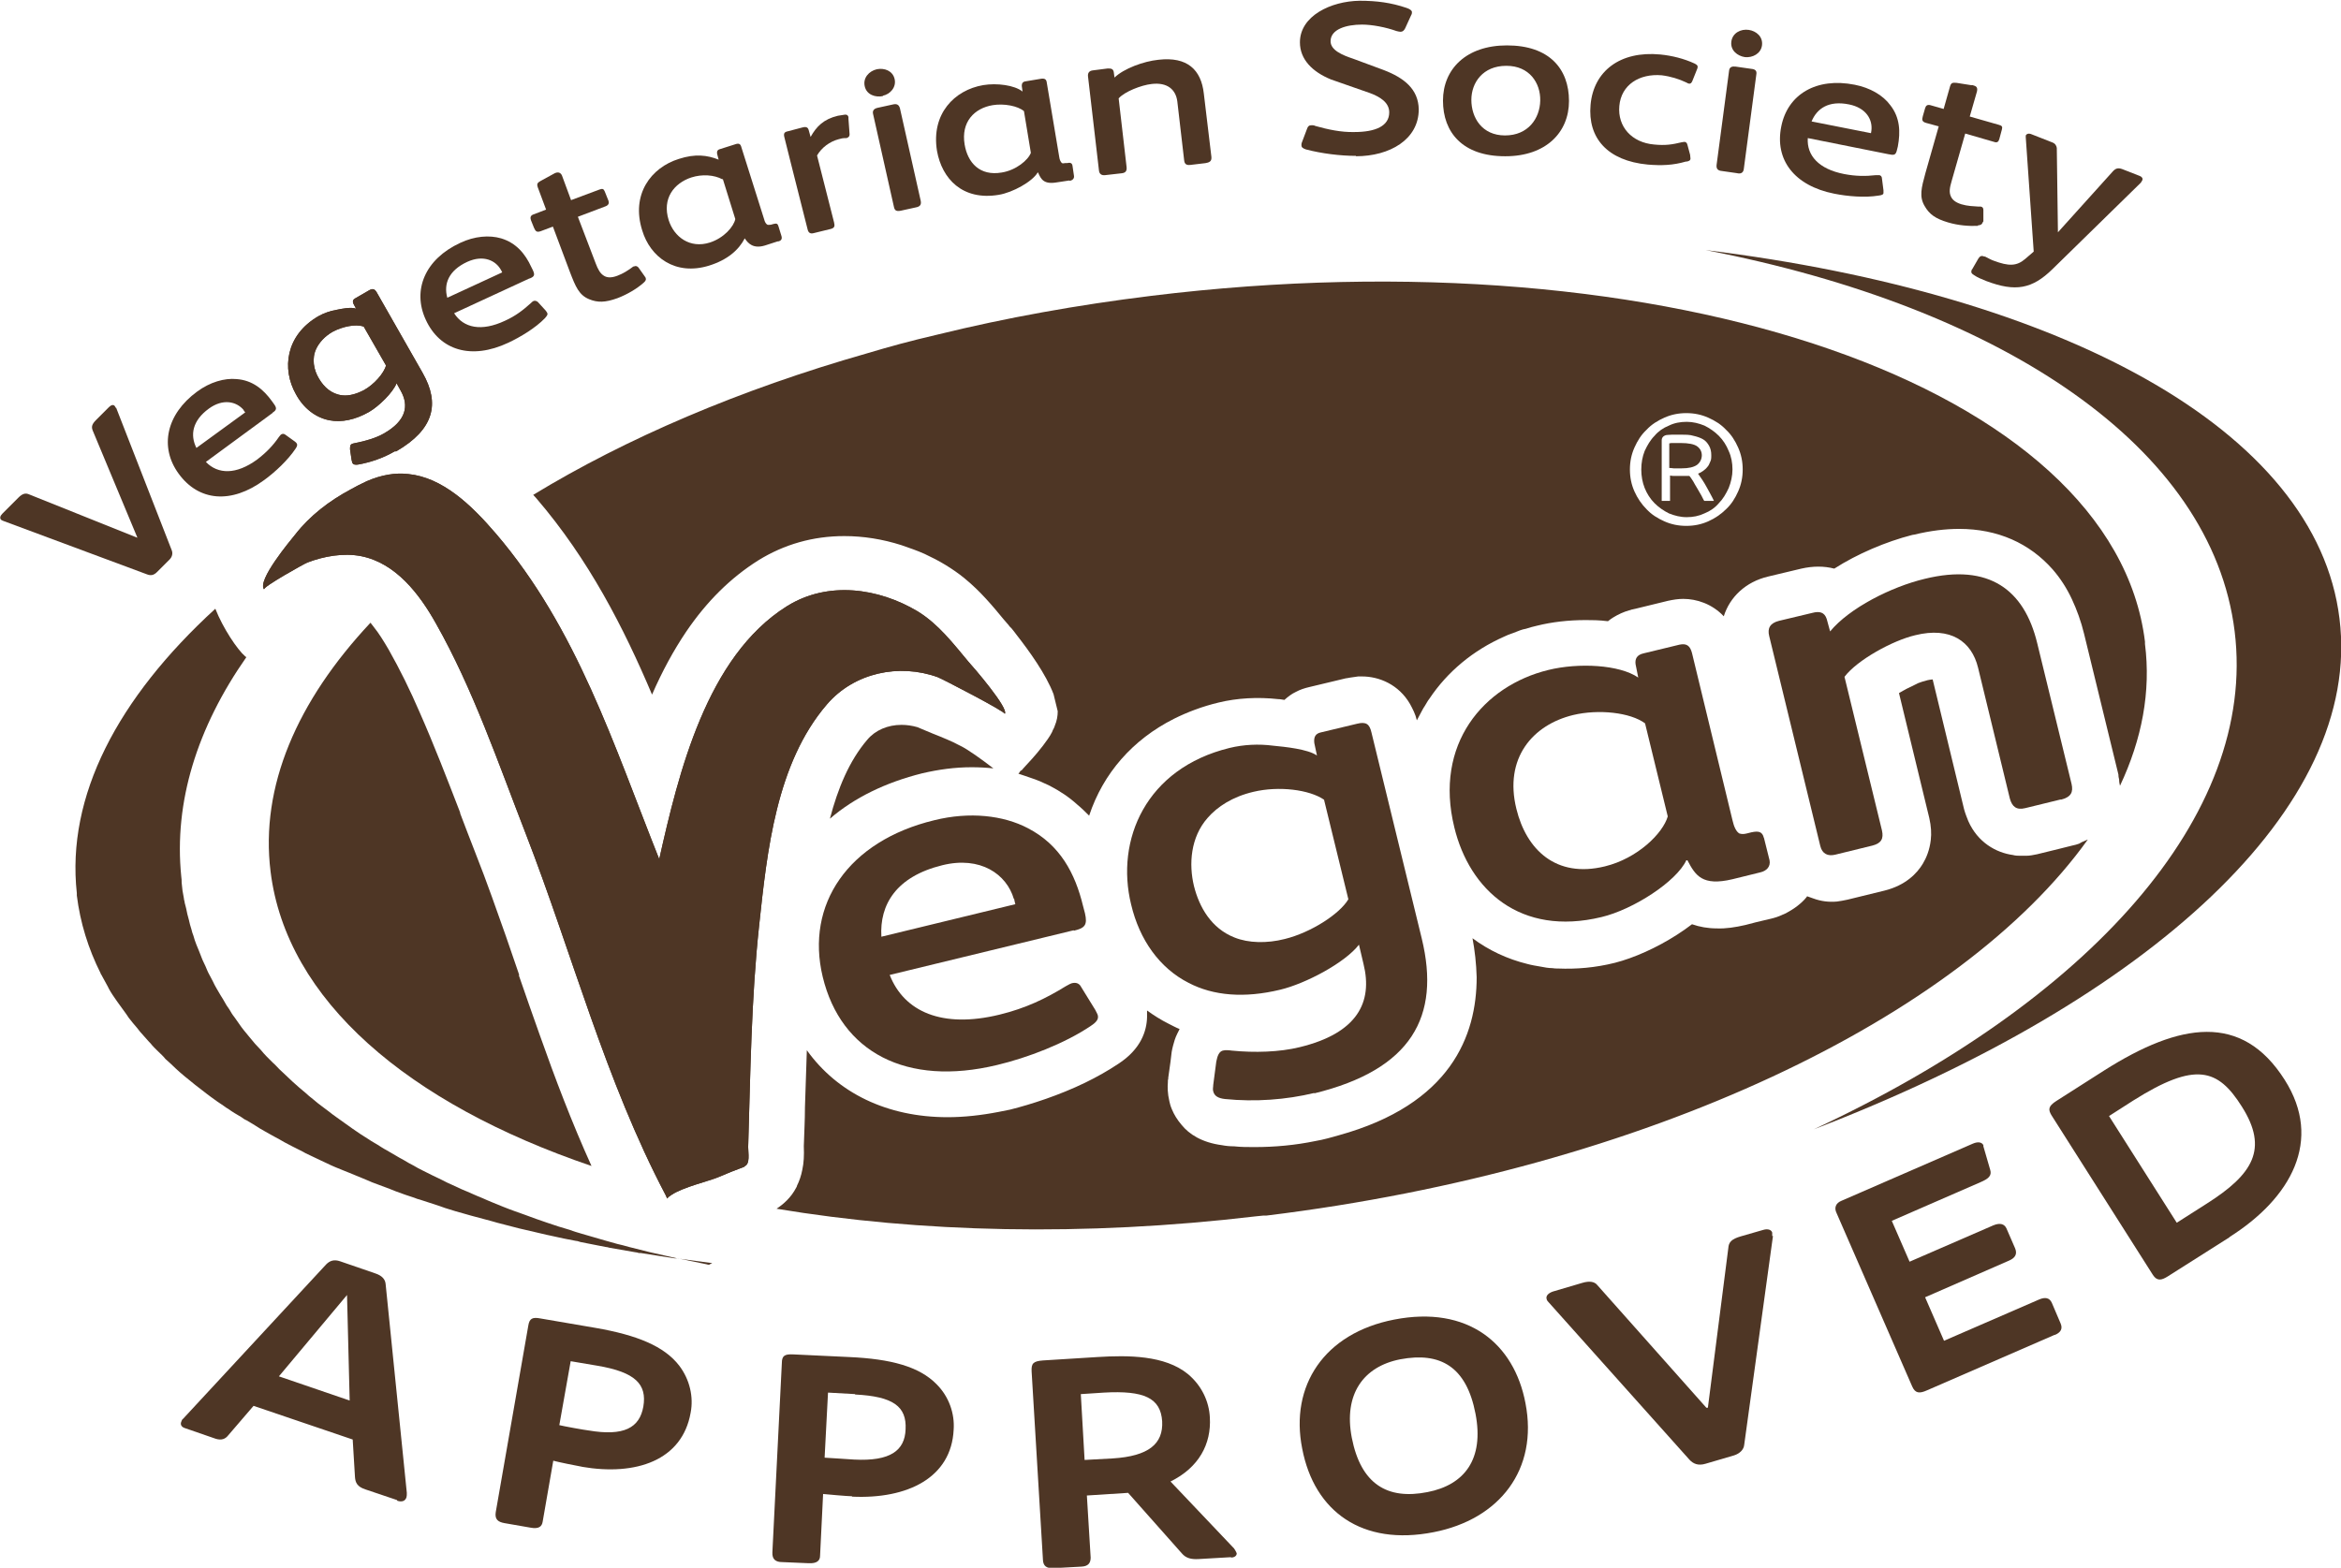<svg id="Layer_2" xmlns="http://www.w3.org/2000/svg" viewBox="0 0 61.86 41.44"><defs><style>.cls-1{fill:#4e3625;}</style></defs><g id="Layer_1-2"><path class="cls-1" d="M25.31,19.68c-.08-.05-.43-.2-.64-.28-.16-.07-.32-.13-.43-.18-.14-.04-.28-.06-.42-.06-.36,0-.69.14-.9.39-.48.56-.78,1.29-.99,2.09.65-.56,1.48-.96,2.44-1.2.43-.1.86-.16,1.3-.16.2,0,.39.01.58.03-.3-.23-.67-.5-.88-.6l-.06-.03Z"></path><path class="cls-1" d="M47.93,29.85c8.86-3.4,14.51-8.51,13.89-13.5-.61-4.99-7.33-8.58-16.75-9.74,7.85,1.52,13.38,5.2,13.98,10.08.6,4.88-3.88,9.79-11.12,13.16"></path><path class="cls-1" d="M10.49,39.65l-.83-.28c-.22-.07-.27-.18-.28-.33l-.06-.99-2.62-.89-.67.78c-.07.09-.17.14-.33.09l-.81-.28c-.1-.03-.13-.1-.1-.17.01-.03.02-.06.05-.08l3.78-4.08c.09-.09.2-.14.37-.08l.93.32c.18.06.26.16.27.28l.56,5.52c0,.05,0,.09-.01.12-.03.09-.11.13-.24.09M9.17,34.23l-1.8,2.15,1.87.64-.07-2.79Z"></path><path class="cls-1" d="M15.38,38.77c-.12-.02-.66-.13-.76-.16l-.28,1.61c-.02.13-.1.2-.32.16l-.69-.12c-.17-.03-.26-.1-.23-.29l.86-4.93c.03-.19.11-.23.32-.19l1.46.25c1.09.19,1.81.48,2.21,1,.28.37.38.83.3,1.24-.22,1.26-1.44,1.68-2.88,1.43M15.79,36.1l-.71-.12-.3,1.69c.12.03.67.13.77.14.94.16,1.35-.07,1.45-.63.1-.59-.21-.91-1.21-1.08"></path><path class="cls-1" d="M22.52,39.55c-.12,0-.67-.05-.77-.06l-.08,1.63c0,.13-.08.21-.3.2l-.7-.03c-.17,0-.27-.07-.26-.26l.25-5c0-.2.08-.24.3-.23l1.48.07c1.1.05,1.85.25,2.31.72.33.33.48.78.45,1.2-.06,1.27-1.22,1.84-2.69,1.77M22.6,36.85l-.72-.04-.09,1.72c.12.01.68.04.78.05.96.05,1.34-.24,1.36-.8.03-.6-.32-.87-1.34-.92"></path><path class="cls-1" d="M32.53,41.16l-.86.05c-.19.01-.33-.02-.44-.15l-1.42-1.6-1.09.07.1,1.64c0,.13-.05.23-.24.24l-.74.04c-.19.01-.27-.06-.28-.21l-.3-4.99c-.01-.21.04-.27.3-.29l1.44-.09c.81-.05,1.78-.05,2.39.45.36.3.56.72.58,1.15.04.7-.29,1.32-1.04,1.69l1.68,1.77s.06.09.07.13c0,.07-.07.11-.15.11M29.17,36.81l-.61.04.1,1.74.74-.04c.96-.06,1.34-.39,1.31-.98-.04-.62-.48-.82-1.54-.76"></path><path class="cls-1" d="M37.88,40.5c-1.88.37-3.15-.54-3.47-2.21-.33-1.66.58-3.05,2.43-3.41,1.95-.38,3.17.63,3.47,2.21.34,1.75-.68,3.07-2.43,3.41M37,35.93c-.97.19-1.5.92-1.28,2.07.24,1.23.94,1.65,2,1.44.98-.19,1.5-.87,1.27-2.07-.24-1.25-.93-1.64-1.99-1.44"></path><path class="cls-1" d="M46.85,32.67l-.76,5.52c-.01.12-.11.23-.27.28l-.75.22c-.2.06-.33,0-.43-.11l-3.72-4.16s-.05-.05-.05-.08c-.03-.09.05-.16.16-.2l.78-.23c.2-.06.33-.03.4.06l2.88,3.24h.04s.54-4.22.54-4.22c.01-.16.09-.24.33-.31l.59-.17c.13-.04.22,0,.24.07,0,.02,0,.06,0,.09"></path><path class="cls-1" d="M54.3,35.28l-3.38,1.47c-.2.09-.31.08-.39-.1l-2.01-4.61c-.05-.12-.01-.24.14-.3l3.47-1.51c.14-.06.24-.04.28.04,0,0,0,.01,0,.02t0,.01l.18.62c.05.16-.05.24-.26.33l-2.34,1.02.47,1.08,2.21-.96c.19-.08.3-.03.35.08l.23.53c.06.15,0,.25-.16.32l-2.22.97.5,1.15,2.51-1.09c.16-.07.28-.05.34.09l.23.54c.06.14.01.24-.16.31"></path><path class="cls-1" d="M58.92,32.7l-1.64,1.04c-.16.1-.28.13-.39-.04l-2.68-4.22c-.09-.15-.09-.24.13-.38l1.27-.81c1.99-1.26,3.63-1.53,4.76.25,1.02,1.6.17,3.13-1.46,4.16M56.37,29.09l-.64.41,1.79,2.82.8-.51c1.21-.77,1.63-1.44.92-2.56-.63-1-1.22-1.2-2.87-.16"></path><path class="cls-1" d="M39.77,4.13c-1.12,0-1.64-.63-1.64-1.47,0-.83.61-1.46,1.69-1.46,1.12,0,1.64.62,1.64,1.47,0,.83-.61,1.46-1.68,1.46M39.8,1.74c-.61,0-.92.44-.92.9,0,.47.28.94.89.94.61,0,.92-.45.93-.92s-.29-.92-.89-.92"></path><path class="cls-1" d="M44.55,4.27c-.34.1-.65.11-1.01.08-1.06-.1-1.59-.7-1.51-1.58.08-.89.78-1.43,1.84-1.33.31.03.63.11.91.24.05.03.08.04.08.09,0,.02-.01.05-.02.07l-.12.3c-.02.05-.05.08-.09.07-.02,0-.05-.02-.07-.03-.19-.09-.41-.16-.65-.19-.59-.05-1.07.25-1.12.81-.05.55.33.97.92,1.02.3.03.48,0,.73-.06.02,0,.05-.01.07-.01.04,0,.07.03.08.08l.07.26s.01.08.01.1c0,.05-.04.07-.1.08"></path><path class="cls-1" d="M56.58,4.82l-2.34,2.29c-.54.53-.98.61-1.75.32-.12-.05-.23-.09-.33-.16-.07-.04-.08-.08-.06-.13,0-.02.02-.02.03-.05l.15-.26c.04-.06.08-.08.15-.05.01,0,.03,0,.04.01.08.04.15.08.21.1.4.15.61.15.84-.05l.22-.19-.21-3.02s0-.03,0-.05c.02-.04.07-.06.13-.04l.56.22c.09.03.12.09.13.15l.03,2.23,1.46-1.62c.07-.07.13-.09.24-.05l.46.18c.06.02.09.07.07.11,0,.02-.02.03-.03.05"></path><path class="cls-1" d="M3.07,10.78l1.47,3.77c.03.08.01.17-.06.24l-.33.33c-.09.09-.17.1-.27.06L.09,13.77s-.05-.02-.06-.03c-.04-.04-.03-.1.03-.16l.43-.43c.1-.1.18-.12.26-.09l2.87,1.15h.01s-1.18-2.83-1.18-2.83c-.04-.1-.02-.17.09-.28l.34-.34c.06-.06.12-.07.15-.03.01.01.02.03.03.05"></path><path class="cls-1" d="M13.99,7.36l-1.99.92c.25.39.72.49,1.34.2.29-.13.49-.29.69-.47.02-.02.04-.04.06-.05.04-.02.08-.01.12.02l.21.23s.03.04.04.06c.02.04,0,.07-.06.14-.25.26-.65.5-.97.65-.98.46-1.81.2-2.18-.61-.36-.78-.02-1.6.91-2.03.38-.18.77-.21,1.08-.12.4.12.64.41.8.76l.04.08c.06.13.04.17-.08.22M13.24,7.14c-.14-.26-.47-.41-.89-.22-.5.23-.63.59-.53.95l1.45-.67s-.02-.05-.03-.06"></path><path class="cls-1" d="M49.92,4.08l-2.15-.43c-.03.46.29.82.96.95.31.06.57.06.84.03.03,0,.05,0,.08,0,.05,0,.08.04.08.09l.04.31s0,.05,0,.07c0,.04-.04.06-.13.07-.36.06-.82.02-1.17-.05-1.06-.21-1.58-.9-1.4-1.78.17-.85.93-1.3,1.94-1.1.41.08.75.28.94.54.26.33.27.71.2,1.09l-.02.08c-.03.14-.07.16-.2.13M49.45,3.46c.04-.3-.14-.61-.59-.7-.54-.11-.85.11-.99.45l1.57.31s.01-.05.01-.06"></path><path class="cls-1" d="M7.21,10.91l-1.77,1.3c.32.33.8.34,1.35-.06.25-.19.43-.38.58-.6.02-.02.03-.04.05-.06.04-.03.08-.03.12,0l.25.18s.04.03.05.05c.02.03.02.07-.03.14-.2.3-.54.62-.83.83-.87.64-1.73.56-2.26-.17-.51-.7-.33-1.57.49-2.17.34-.25.72-.36,1.04-.33.42.03.71.27.94.59l.05.07c.08.11.07.16-.04.23M6.44,10.84c-.19-.23-.55-.31-.92-.04-.44.32-.5.7-.33,1.04l1.29-.94s-.03-.04-.04-.05"></path><path class="cls-1" d="M17,7.48c-.17.15-.42.3-.68.4-.33.12-.53.12-.75.03-.27-.11-.36-.33-.51-.72l-.45-1.2-.32.12c-.11.04-.14,0-.18-.09l-.08-.2c-.02-.06-.02-.12.06-.15l.34-.13-.22-.59c-.03-.09-.01-.12.08-.17,0,0,.22-.12.33-.18.04-.02.05-.03.06-.03.08-.03.14,0,.17.07l.24.65.75-.28c.08-.03.11-.02.14.05l.1.25c.02.06,0,.11-.07.14l-.74.28.47,1.23c.06.16.12.27.22.33.08.05.19.06.35,0,.16-.06.28-.14.39-.22.02-.02.04-.03.06-.03.05-.02.08,0,.11.03l.17.24s.01.02.02.03c.02.05,0,.09-.06.14"></path><path class="cls-1" d="M52.26,5.97c-.23.01-.51-.01-.78-.09-.34-.1-.5-.22-.62-.43-.15-.25-.09-.48.02-.88l.35-1.23-.33-.09c-.11-.03-.12-.08-.09-.18l.06-.21c.02-.07.06-.1.14-.08l.35.1.17-.6c.03-.09.06-.1.17-.09,0,0,.25.04.38.06.04,0,.06,0,.07.01.09.02.11.07.09.16l-.19.66.77.22c.08.02.1.05.08.12l-.07.26c-.02.07-.06.1-.14.07l-.76-.22-.36,1.26c-.05.17-.07.29-.02.4.04.09.12.16.28.21.17.05.31.05.44.06.03,0,.05,0,.07,0,.05.01.07.04.07.09v.3s-.01.02-.02.03c-.02.06-.06.07-.13.08"></path><path class="cls-1" d="M20.55,6.38l-.34.11c-.3.09-.44-.05-.53-.19-.16.31-.46.57-.94.72-.9.28-1.56-.23-1.77-.93-.3-.95.23-1.66.97-1.89.43-.14.75-.1,1.05.02l-.04-.15c-.01-.06,0-.11.08-.13l.41-.13c.09-.03.13,0,.15.08l.6,1.9c.02.08.05.13.09.15.02.01.05,0,.09,0l.07-.02c.08-.02.11-.01.13.06l.08.26c.02.07,0,.12-.08.14M19.09,4.74c-.22-.12-.54-.14-.82-.05-.46.15-.78.56-.6,1.13.14.44.56.76,1.09.59.37-.12.63-.42.67-.62l-.33-1.06Z"></path><path class="cls-1" d="M28.26,4.77l-.33.05c-.35.06-.42-.08-.5-.26h-.01c-.14.24-.66.53-1.03.59-.96.16-1.5-.43-1.63-1.16-.16-.98.46-1.61,1.22-1.74.36-.06.83,0,1.04.17l-.02-.15c0-.06.02-.11.1-.12l.42-.07c.09-.01.13.02.14.1l.33,1.97c.01.08.04.13.07.16.02.01.05.01.09,0h.05c.08-.02.13,0,.14.07l.04.27c.01.07-.04.12-.12.13M27.06,2.94c-.16-.14-.53-.21-.83-.16-.48.08-.84.44-.74,1.04.08.48.4.84.98.74.38-.06.7-.33.77-.52l-.18-1.09Z"></path><path class="cls-1" d="M22.42,3.14l.03.41c0,.05-.02.08-.08.1,0,0-.01,0-.03,0-.06,0-.12.01-.18.03-.23.06-.45.22-.57.43l.45,1.77c.02.09.02.14-.08.17l-.45.11c-.1.03-.15-.01-.17-.1l-.44-1.74-.17-.68c-.03-.11-.01-.15.09-.17l.38-.1c.11-.03.15,0,.17.07l.05.18c.15-.27.34-.47.72-.56.05-.01.13-.02.19-.03.05,0,.07.01.09.06,0,.02,0,.03,0,.05"></path><path class="cls-1" d="M23.33,2.54c-.19.04-.43-.03-.48-.26-.05-.22.11-.4.32-.45.2-.04.42.04.47.26.05.22-.12.4-.31.44"></path><path class="cls-1" d="M24.21,5.48l-.41.09c-.11.02-.16,0-.18-.11l-.55-2.45c-.02-.09.03-.14.12-.16l.41-.09c.09-.02.15,0,.18.1l.55,2.45c.02.1-.02.15-.12.17"></path><path class="cls-1" d="M46.11,1.51c-.2-.03-.39-.18-.36-.41.03-.23.25-.34.46-.31.2.03.38.18.35.41-.03.22-.25.33-.45.31"></path><path class="cls-1" d="M45.92,4.58l-.42-.06c-.11-.01-.15-.06-.14-.16l.33-2.49c.01-.1.08-.12.17-.11l.42.06c.1.01.15.05.13.15l-.33,2.49c-.01.1-.07.14-.17.12"></path><path class="cls-1" d="M31.87,4.31l-.42.05c-.11.01-.15-.03-.16-.13l-.18-1.55c-.04-.31-.26-.51-.68-.46-.27.03-.71.2-.87.38l.21,1.82c.01.1-.03.15-.13.16l-.44.05c-.09.01-.15-.03-.16-.12l-.29-2.49c-.01-.09.03-.15.13-.16l.39-.05c.08,0,.14,0,.16.09l.02.15c.25-.24.77-.43,1.16-.47.77-.09,1.13.27,1.2.89l.2,1.67c.01.1-.02.15-.15.17"></path><path class="cls-1" d="M35.83,4.12c-.41,0-.9-.06-1.32-.17-.09-.03-.12-.06-.12-.11,0-.02,0-.05.01-.07l.14-.37c.02-.06.05-.09.12-.09.03,0,.06,0,.1.02.32.09.68.17,1.03.16.56,0,.92-.16.92-.52,0-.26-.24-.41-.51-.51l-1.03-.36c-.49-.2-.82-.53-.82-.98,0-.7.82-1.09,1.58-1.1.45,0,.83.05,1.24.19.09.03.14.07.14.11,0,.02,0,.05-.02.08l-.16.35c-.03.06-.07.09-.12.09-.03,0-.07-.01-.11-.02-.28-.1-.64-.17-.91-.17-.41,0-.83.12-.83.44,0,.24.32.37.59.46l.81.3c.55.21.92.51.93,1.04,0,.8-.77,1.24-1.66,1.24"></path><path class="cls-1" d="M10.43,11.93c-.29.17-.63.29-.97.35-.08.01-.13,0-.15-.05-.01-.02-.01-.05-.02-.08l-.04-.27c0-.07,0-.12.04-.14.03-.02.07-.02.1-.03.26-.05.54-.13.75-.25.6-.34.67-.74.45-1.13l-.11-.2c-.1.25-.47.61-.73.76-.37.21-.73.28-1.04.22-.37-.07-.69-.32-.89-.69-.38-.67-.27-1.56.59-2.06.14-.08.31-.14.48-.17.14-.03.4-.08.52-.03l-.07-.13c-.03-.07-.01-.11.04-.14l.38-.22c.09-.05.14-.03.19.05l1.22,2.14c.46.81.3,1.49-.7,2.07M9.6,8.63c-.2-.07-.55,0-.81.14-.21.12-.35.28-.43.44-.13.27-.07.57.07.8.13.22.33.41.62.44.18.02.38-.04.57-.14.27-.15.53-.45.58-.65l-.59-1.03Z"></path><path class="cls-1" d="M19.67,30.83c.16-.06.1-.35.1-.51.06-1.95.08-3.91.29-5.86.21-1.96.45-4.28,1.79-5.84.72-.84,1.91-1.09,2.93-.72.09.03,1.81.92,1.77.97.12-.14-.84-1.25-.96-1.38-.41-.49-.79-.99-1.34-1.33-1.04-.62-2.37-.81-3.45-.14-2.13,1.33-2.87,4.42-3.38,6.69-1.2-3.01-2.17-6.1-4.32-8.61-.65-.76-1.41-1.48-2.31-1.57-.34-.04-.71.02-1.1.19-.15.07-.29.14-.43.22-.56.3-1.07.69-1.46,1.19-.12.15-1.02,1.22-.82,1.45-.05-.06,1.06-.68,1.14-.71.44-.17.96-.26,1.42-.17.92.18,1.55,1.01,1.98,1.78.98,1.73,1.65,3.7,2.37,5.55,1.24,3.2,2.1,6.52,3.7,9.56.01.03.03.06.04.09.03-.04.07-.07.12-.1.3-.2.98-.36,1.22-.46.23-.1.46-.19.7-.28"></path><path class="cls-1" d="M10.43,11.93c-.29.17-.63.29-.97.35-.08.01-.13,0-.15-.05-.01-.02-.01-.05-.02-.08l-.04-.27c0-.07,0-.12.04-.14.03-.02.07-.02.1-.03.26-.05.54-.13.75-.25.6-.34.67-.74.45-1.13l-.11-.2c-.1.25-.47.61-.73.76-.37.21-.73.28-1.04.22-.37-.07-.69-.32-.89-.69-.38-.67-.27-1.56.59-2.06.14-.08.31-.14.48-.17.14-.03.4-.08.52-.03l-.07-.13c-.03-.07-.01-.11.04-.14l.38-.22c.09-.05.14-.03.19.05l1.22,2.14c.46.81.3,1.49-.7,2.07M9.6,8.63c-.2-.07-.55,0-.81.14-.21.12-.35.28-.43.44-.13.27-.07.57.07.8.13.22.33.41.62.44.18.02.38-.04.57-.14.27-.15.53-.45.58-.65l-.59-1.03Z"></path><path class="cls-1" d="M18.74,33.43s-.04,0-.06-.01c-.24-.05-.49-.1-.73-.15,0,0-.01,0-.02,0-.25-.06-.5-.11-.75-.17,0,0,0,0,0,0-.19-.05-.37-.09-.56-.14-.11-.03-.21-.06-.31-.08-.11-.03-.21-.06-.32-.09-.1-.03-.21-.06-.31-.09-.1-.03-.2-.06-.31-.09-.1-.03-.21-.06-.31-.1-.1-.03-.2-.06-.3-.09-.1-.03-.2-.07-.3-.1-.1-.03-.19-.07-.29-.1-.1-.04-.2-.07-.3-.11-.09-.03-.19-.07-.28-.1-.1-.04-.2-.07-.29-.11-.09-.04-.18-.07-.27-.11-.1-.04-.19-.08-.28-.12-.09-.04-.18-.07-.26-.11-.09-.04-.18-.08-.28-.12-.09-.04-.17-.08-.26-.12-.09-.04-.18-.08-.27-.13-.08-.04-.17-.08-.25-.12-.09-.04-.17-.09-.26-.13-.08-.04-.16-.08-.24-.13-.08-.04-.17-.09-.25-.14-.08-.04-.16-.09-.23-.13-.08-.05-.16-.09-.24-.14-.08-.04-.15-.09-.23-.14-.08-.05-.16-.09-.23-.14-.07-.05-.15-.09-.22-.14-.07-.05-.15-.1-.22-.15-.07-.05-.14-.1-.21-.15-.07-.05-.14-.1-.21-.15-.07-.05-.14-.1-.2-.15-.07-.05-.13-.1-.2-.15-.07-.05-.13-.1-.2-.16-.06-.05-.13-.1-.19-.16-.06-.05-.13-.11-.19-.16-.06-.05-.12-.11-.18-.16-.06-.06-.12-.11-.18-.17-.06-.05-.11-.11-.17-.16-.06-.06-.11-.12-.17-.17-.05-.05-.11-.11-.16-.16-.06-.06-.11-.12-.16-.18-.05-.05-.1-.11-.15-.16-.05-.06-.1-.12-.15-.18-.05-.06-.09-.11-.14-.17-.05-.06-.1-.13-.14-.19-.04-.06-.08-.11-.12-.17-.05-.06-.09-.13-.13-.2-.04-.06-.08-.11-.11-.17-.04-.07-.08-.14-.12-.2-.03-.06-.07-.11-.1-.17-.04-.07-.08-.14-.11-.21-.03-.06-.06-.11-.09-.17-.04-.07-.07-.15-.1-.22-.03-.06-.05-.11-.08-.17-.03-.08-.06-.15-.09-.23-.02-.06-.05-.11-.07-.17-.03-.08-.06-.16-.08-.24-.02-.05-.04-.11-.05-.16-.03-.09-.05-.17-.07-.26-.01-.05-.03-.1-.04-.15-.02-.1-.04-.2-.07-.3,0-.04-.02-.07-.02-.11-.03-.14-.05-.28-.06-.42,0-.05,0-.1-.01-.16h0c-.2-1.97.42-3.94,1.72-5.8l-.03-.02c-.21-.18-.59-.75-.79-1.26-2.59,2.37-3.94,4.96-3.66,7.52,0,.02,0,.04,0,.06.09.72.3,1.4.63,2.06,0,0,0,.02.01.02.06.11.12.22.18.33.01.02.02.04.03.06.06.11.13.21.2.31.02.02.03.05.05.07.07.1.14.19.21.29.02.03.04.06.06.09.07.09.15.19.23.28.02.03.05.06.07.09.08.09.16.18.24.27.03.03.06.06.08.09.08.09.17.17.26.26.03.03.06.06.09.1.09.08.18.16.27.25.04.03.07.07.11.1.09.08.19.16.29.24.04.03.07.06.11.09.1.08.21.16.31.24.04.03.08.06.12.09.11.08.22.16.33.23.04.03.08.06.12.08.11.08.23.15.35.22.04.03.08.06.13.08.12.07.24.14.36.22.05.03.09.05.14.08.12.07.25.14.38.21.05.03.09.05.14.08.13.07.27.14.41.21.05.02.09.05.13.07.14.07.28.13.42.2.05.02.1.05.15.07.14.07.29.13.44.19.05.02.1.04.15.06.15.06.31.13.46.19.05.02.09.04.14.06.16.06.32.12.48.18.05.02.1.04.15.06.16.06.33.12.49.17.05.02.1.04.15.05.17.06.35.11.52.17.05.02.09.03.14.05.18.06.36.11.54.16.05.01.09.03.14.04.18.05.37.1.56.15.05.01.09.03.14.04.19.05.39.1.58.15.04.01.09.02.13.03.2.05.4.09.6.14.05.01.09.02.14.03.21.05.42.09.63.13.04,0,.08.02.12.03.22.04.44.09.66.13.03,0,.07.01.1.02.23.04.46.08.69.12.03,0,.06.01.09.02h0s.03,0,.05,0h0s0,0,0,0c.29.05.59.09.89.14.02,0,.03,0,.05,0,.29.04.59.08.89.12.02,0,.04,0,.06,0,0,0,0,0,0,0h0Z"></path><path class="cls-1" d="M56,20.56s-.01-.08-.02-.12c0,.04.02.08.02.12Z"></path><path class="cls-1" d="M13.72,25.77c-.23-.68-.47-1.37-.72-2.06-.14-.39-.29-.79-.44-1.17,0,0,0,0,0,0-.13-.34-.27-.69-.4-1.04v-.02c-.34-.88-.69-1.79-1.07-2.65-.25-.58-.52-1.13-.82-1.66-.14-.24-.26-.43-.38-.58-.04-.05-.07-.09-.1-.13-1.94,2.07-2.92,4.33-2.64,6.58.42,3.4,3.63,6.13,8.48,7.78-.52-1.15-.96-2.31-1.37-3.47-.19-.53-.37-1.05-.55-1.57Z"></path><path class="cls-1" d="M54.94,22.3c-.06.02-.12.04-.18.05,0,0,0,0,0,0l-.36.09-.57.14c-.1.02-.19.04-.29.04-.05,0-.09,0-.14,0h0c-.07,0-.14,0-.21-.02-.44-.06-.93-.33-1.18-.9-.04-.1-.08-.2-.11-.31l-.83-3.43s0,0-.01,0c-.03,0-.08.01-.13.02-.04.01-.09.03-.14.04-.07.02-.14.05-.21.09-.13.06-.27.13-.4.21l.8,3.3c.05.22.06.41.04.58-.03.27-.12.48-.21.63-.15.25-.45.57-1.01.71l-.98.24c-.1.02-.19.04-.28.05-.22.02-.43-.01-.62-.08-.06-.02-.12-.04-.17-.06,0,0,0,0,0,0,0,0,0,.01-.01.02-.07.09-.16.17-.25.24-.09.07-.19.13-.3.19-.11.05-.22.1-.34.13l-.46.11-.27.07c-.26.06-.52.1-.75.09-.24,0-.46-.04-.66-.11-.13.1-.26.19-.4.28-.53.34-1.13.61-1.64.74-.52.13-1.02.17-1.5.15-.05,0-.1,0-.15-.01-.1,0-.21-.02-.31-.04-.12-.02-.24-.04-.35-.07-.53-.13-1.02-.36-1.45-.68.06.32.1.67.11,1.03,0,1.54-.68,3.36-3.65,4.18-.09.03-.19.05-.29.08-.11.03-.21.05-.32.07-.53.11-1.07.16-1.61.16h0c-.18,0-.36,0-.54-.02-.11,0-.22-.01-.32-.03-.53-.07-.87-.29-1.07-.54-.12-.14-.2-.28-.25-.4-.04-.09-.06-.17-.07-.22-.05-.21-.05-.38-.04-.5,0-.04,0-.07.01-.09v-.03s.06-.43.06-.43l.03-.25c.02-.12.05-.22.08-.32.02-.06.04-.11.07-.17.02-.04.04-.08.06-.12-.1-.04-.19-.09-.29-.14-.2-.1-.39-.22-.57-.35,0,.05,0,.11,0,.18-.01.36-.16.84-.76,1.23-.27.18-.57.35-.88.5-.68.33-1.42.57-1.98.71-.1.02-.2.04-.3.06-.46.09-.92.14-1.35.14h0c-1.6,0-2.91-.64-3.72-1.77-.02.51-.03,1.01-.05,1.51,0,.34-.02.68-.03,1.02,0,0,0,0,0,.01,0,0,0,0,0,0,.01.24,0,.44-.04.62-.03.16-.08.3-.14.42,0,.02-.01.03-.02.05-.14.27-.34.44-.52.56,3.78.63,8.11.74,12.67.2t.2-.02s.05,0,.08,0c10.05-1.23,18.34-5.24,21.7-9.94,0,0,0,0,0,0-.05.02-.11.05-.16.07,0,0,0,0,0,0Z"></path><polygon class="cls-1" points="15.63 30.82 15.63 30.82 15.63 30.82 15.63 30.82"></polygon><path class="cls-1" d="M56.02,20.71s0,0,0,0c0-.05,0-.09-.02-.14,0,.05.01.1.02.14Z"></path><path class="cls-1" d="M46.61,22.15c-.04-.17-.14-.19-.33-.15l-.12.03c-.08.02-.14.02-.2,0-.08-.05-.14-.17-.18-.35l-1.07-4.42c-.05-.19-.14-.26-.33-.22l-.95.23c-.18.04-.23.15-.21.29l.07.35c-.49-.34-1.57-.4-2.38-.2-1.71.42-3.02,1.96-2.48,4.16.4,1.65,1.74,2.89,3.89,2.37.84-.2,1.98-.94,2.24-1.5h.03c.21.4.39.69,1.19.5l.73-.18c.18-.04.28-.16.25-.32l-.15-.6ZM42.41,22.9c-1.3.32-2.08-.45-2.34-1.52-.33-1.34.43-2.22,1.5-2.48.67-.16,1.51-.07,1.9.22l.6,2.46c-.13.45-.8,1.11-1.66,1.32Z"></path><path class="cls-1" d="M54.46,21.13l-.94.23c-.24.06-.35-.04-.41-.25l-.84-3.46c-.17-.7-.73-1.09-1.66-.86-.6.14-1.54.66-1.87,1.1l.99,4.06c.05.22-.02.34-.25.4l-.98.24c-.2.05-.35-.02-.4-.23l-1.35-5.55c-.05-.2.02-.34.26-.4l.88-.21c.19-.05.32-.02.38.16l.09.33c.51-.62,1.62-1.18,2.5-1.39,1.71-.42,2.63.3,2.97,1.69l.91,3.73c.05.22-.01.35-.29.42"></path><path class="cls-1" d="M19.67,30.83c.16-.06.1-.35.1-.51.06-1.95.08-3.91.29-5.86.21-1.96.45-4.28,1.79-5.84.72-.84,1.91-1.09,2.93-.72.09.03,1.81.92,1.77.97.12-.14-.84-1.25-.96-1.38-.41-.49-.79-.99-1.34-1.33-1.04-.62-2.37-.81-3.45-.14-2.13,1.33-2.87,4.42-3.38,6.69-1.2-3.01-2.17-6.1-4.32-8.61-.65-.76-1.41-1.48-2.31-1.57-.34-.04-.71.02-1.1.19-.15.07-.29.14-.43.22-.56.3-1.07.69-1.46,1.19-.12.15-1.02,1.22-.82,1.45-.05-.06,1.06-.68,1.14-.71.44-.17.96-.26,1.42-.17.92.18,1.55,1.01,1.98,1.78.98,1.73,1.65,3.7,2.37,5.55,1.24,3.2,2.1,6.52,3.7,9.56.01.03.03.06.04.09.03-.04.07-.07.12-.1.3-.2.98-.36,1.22-.46.23-.1.46-.19.7-.28"></path><path class="cls-1" d="M34.73,28.89c-.75.18-1.56.24-2.36.16-.18-.02-.28-.08-.31-.2-.02-.06,0-.12,0-.18l.08-.61c.03-.15.07-.26.17-.29.08-.02.16-.01.24,0,.6.06,1.26.04,1.79-.09,1.53-.37,1.94-1.19,1.69-2.2l-.12-.51c-.37.48-1.41,1.03-2.08,1.19-.95.23-1.77.16-2.42-.18-.77-.39-1.3-1.14-1.52-2.07-.42-1.71.39-3.6,2.6-4.14.37-.09.77-.11,1.15-.06.31.03.92.09,1.16.26l-.07-.33c-.02-.17.04-.25.17-.28l.96-.23c.24-.06.33.01.38.23l1.33,5.45c.5,2.06-.27,3.46-2.84,4.09M34.99,21.14c-.39-.27-1.2-.37-1.87-.21-.55.13-.95.39-1.21.69-.45.51-.5,1.22-.36,1.8.14.56.46,1.12,1.07,1.36.37.15.86.16,1.33.04.69-.17,1.45-.66,1.68-1.05l-.64-2.62Z"></path><path class="cls-1" d="M28.37,24.59l-4.86,1.18c.38.97,1.38,1.42,2.9,1.05.7-.17,1.23-.43,1.75-.75.06-.03.1-.06.16-.08.11-.03.2,0,.25.1l.37.6c.03.06.06.11.07.15.02.09-.02.17-.19.28-.68.46-1.67.84-2.47,1.03-2.4.58-4.13-.34-4.61-2.33-.46-1.91.67-3.59,2.95-4.14.93-.23,1.82-.13,2.47.21.85.44,1.25,1.19,1.46,2.06l.05.19c.07.31,0,.39-.29.46M26.79,23.76c-.19-.65-.88-1.14-1.89-.89-1.22.3-1.66,1.04-1.61,1.89l3.54-.86s-.03-.11-.03-.14"></path><path class="cls-1" d="M44.97,12.04c0-.1-.04-.18-.12-.24-.08-.06-.23-.09-.44-.09-.08,0-.14,0-.19,0-.05,0-.08,0-.11.01v.65s.07,0,.12.01c.05,0,.12,0,.2,0,.19,0,.32-.03.41-.09.08-.06.13-.15.13-.26Z"></path><path class="cls-1" d="M45.42,11.52c-.11-.11-.24-.2-.38-.27-.15-.06-.3-.1-.47-.1s-.33.03-.47.1c-.15.06-.28.15-.38.27-.11.11-.19.25-.26.4-.06.15-.09.32-.09.49s.03.34.09.49c.06.15.15.29.26.4.11.11.24.2.38.27.15.06.3.1.47.1s.32-.03.47-.1c.15-.06.28-.15.38-.27.11-.11.19-.25.26-.4.06-.15.1-.32.1-.49s-.03-.34-.1-.49c-.06-.15-.15-.29-.26-.4ZM45.04,13.25s-.05-.08-.08-.15c-.04-.06-.07-.13-.11-.19-.04-.07-.08-.13-.11-.19-.04-.06-.07-.11-.1-.14-.02,0-.05,0-.1,0-.05,0-.1,0-.14,0-.04,0-.09,0-.14,0-.05,0-.09,0-.13-.01v.67h-.22v-1.6c0-.07.04-.12.12-.14.02,0,.07-.01.14-.01.07,0,.16,0,.27,0s.22,0,.31.03c.09.02.18.05.25.09.07.04.12.1.16.17.04.07.06.15.06.25,0,.07,0,.13-.03.18-.02.05-.04.1-.08.14-.03.04-.07.07-.11.1-.04.03-.08.05-.13.07.08.11.16.23.23.36.07.13.14.25.19.36h-.27Z"></path><path class="cls-1" d="M56.68,16.96c-.83-6.73-12.58-10.82-26.26-9.14-1.95.24-3.84.58-5.63,1.02-.81.19-1.24.31-1.88.5-3.37.96-6.37,2.25-8.82,3.74.03.03.06.07.09.1,1.38,1.61,2.3,3.41,3.05,5.18.27-.62.57-1.17.9-1.66.55-.81,1.18-1.43,1.91-1.89.68-.42,1.44-.64,2.27-.64.5,0,1.01.08,1.51.24.2.07.41.14.61.23.19.09.37.18.55.29.18.11.34.22.5.35.43.35.76.75,1.04,1.09l.13.15s.02.02.02.03l.06.06h0c.04.05.09.11.14.18.32.41.77,1.03.97,1.56l.11.45c0,.12-.02.25-.08.39-.01.04-.03.07-.05.11h0s-.02.05-.02.05c-.06.12-.15.24-.24.36-.19.25-.4.47-.52.6-.02.03-.04.05-.06.06h0s0,0,0,0h-.01s-.04.06-.04.06l-.02.02c.06.02.12.04.18.06.18.06.36.12.52.2.04.02.09.04.13.06.27.14.51.3.73.5.11.09.21.19.31.29.37-1.12,1.15-2.01,2.24-2.56.36-.18.76-.33,1.18-.43.49-.12,1.04-.15,1.58-.09h.02s.09.01.14.02c.09-.08.19-.16.3-.21.11-.06.23-.1.36-.13l.96-.23s.08-.01.12-.02c.07-.01.14-.02.21-.03.03,0,.07,0,.1,0,.45,0,.97.21,1.27.73.07.13.14.26.18.43.03-.06.06-.11.09-.17.04-.07.07-.14.12-.21.04-.06.07-.13.12-.19.48-.72,1.16-1.28,1.97-1.64.08-.04.16-.07.25-.1.06-.02.12-.05.18-.07.05-.02.1-.03.15-.04.1-.03.19-.06.29-.08,0,0,0,0,0,0,0,0,0,0,0,0,.4-.1.84-.15,1.29-.15.15,0,.35,0,.59.03.05-.04.09-.07.14-.1.13-.08.28-.15.43-.19.02,0,.05-.02.07-.02l.09-.02.86-.21c.14-.03.27-.05.4-.05.35,0,.76.13,1.07.46.16-.51.58-.91,1.17-1.05l.88-.21c.31-.07.6-.07.87,0,.61-.39,1.36-.71,2.06-.89.02,0,.04-.01.06-.01,0,0,0,0,0,0,0,0,0,0,0,0,0,0,0,0,0,0,.41-.1.81-.15,1.18-.15,1.02,0,1.86.38,2.47,1.07.2.23.37.49.51.79.13.28.24.58.32.91l.91,3.73s0,.02,0,.03c0,.04.02.08.02.12,0,.05.01.1.02.14.58-1.23.82-2.49.66-3.75ZM45.93,12.99c-.08.18-.18.34-.32.47-.13.13-.29.24-.47.32-.18.08-.37.12-.58.12s-.4-.04-.58-.12c-.18-.08-.34-.18-.47-.32-.13-.13-.24-.29-.32-.47-.08-.18-.12-.37-.12-.58s.04-.4.12-.58c.08-.18.18-.34.32-.47.13-.14.29-.24.47-.32.18-.08.37-.12.58-.12s.4.04.58.12c.18.08.34.18.47.32.14.13.24.29.32.47.08.18.12.37.12.58s-.04.4-.12.58Z"></path></g></svg>